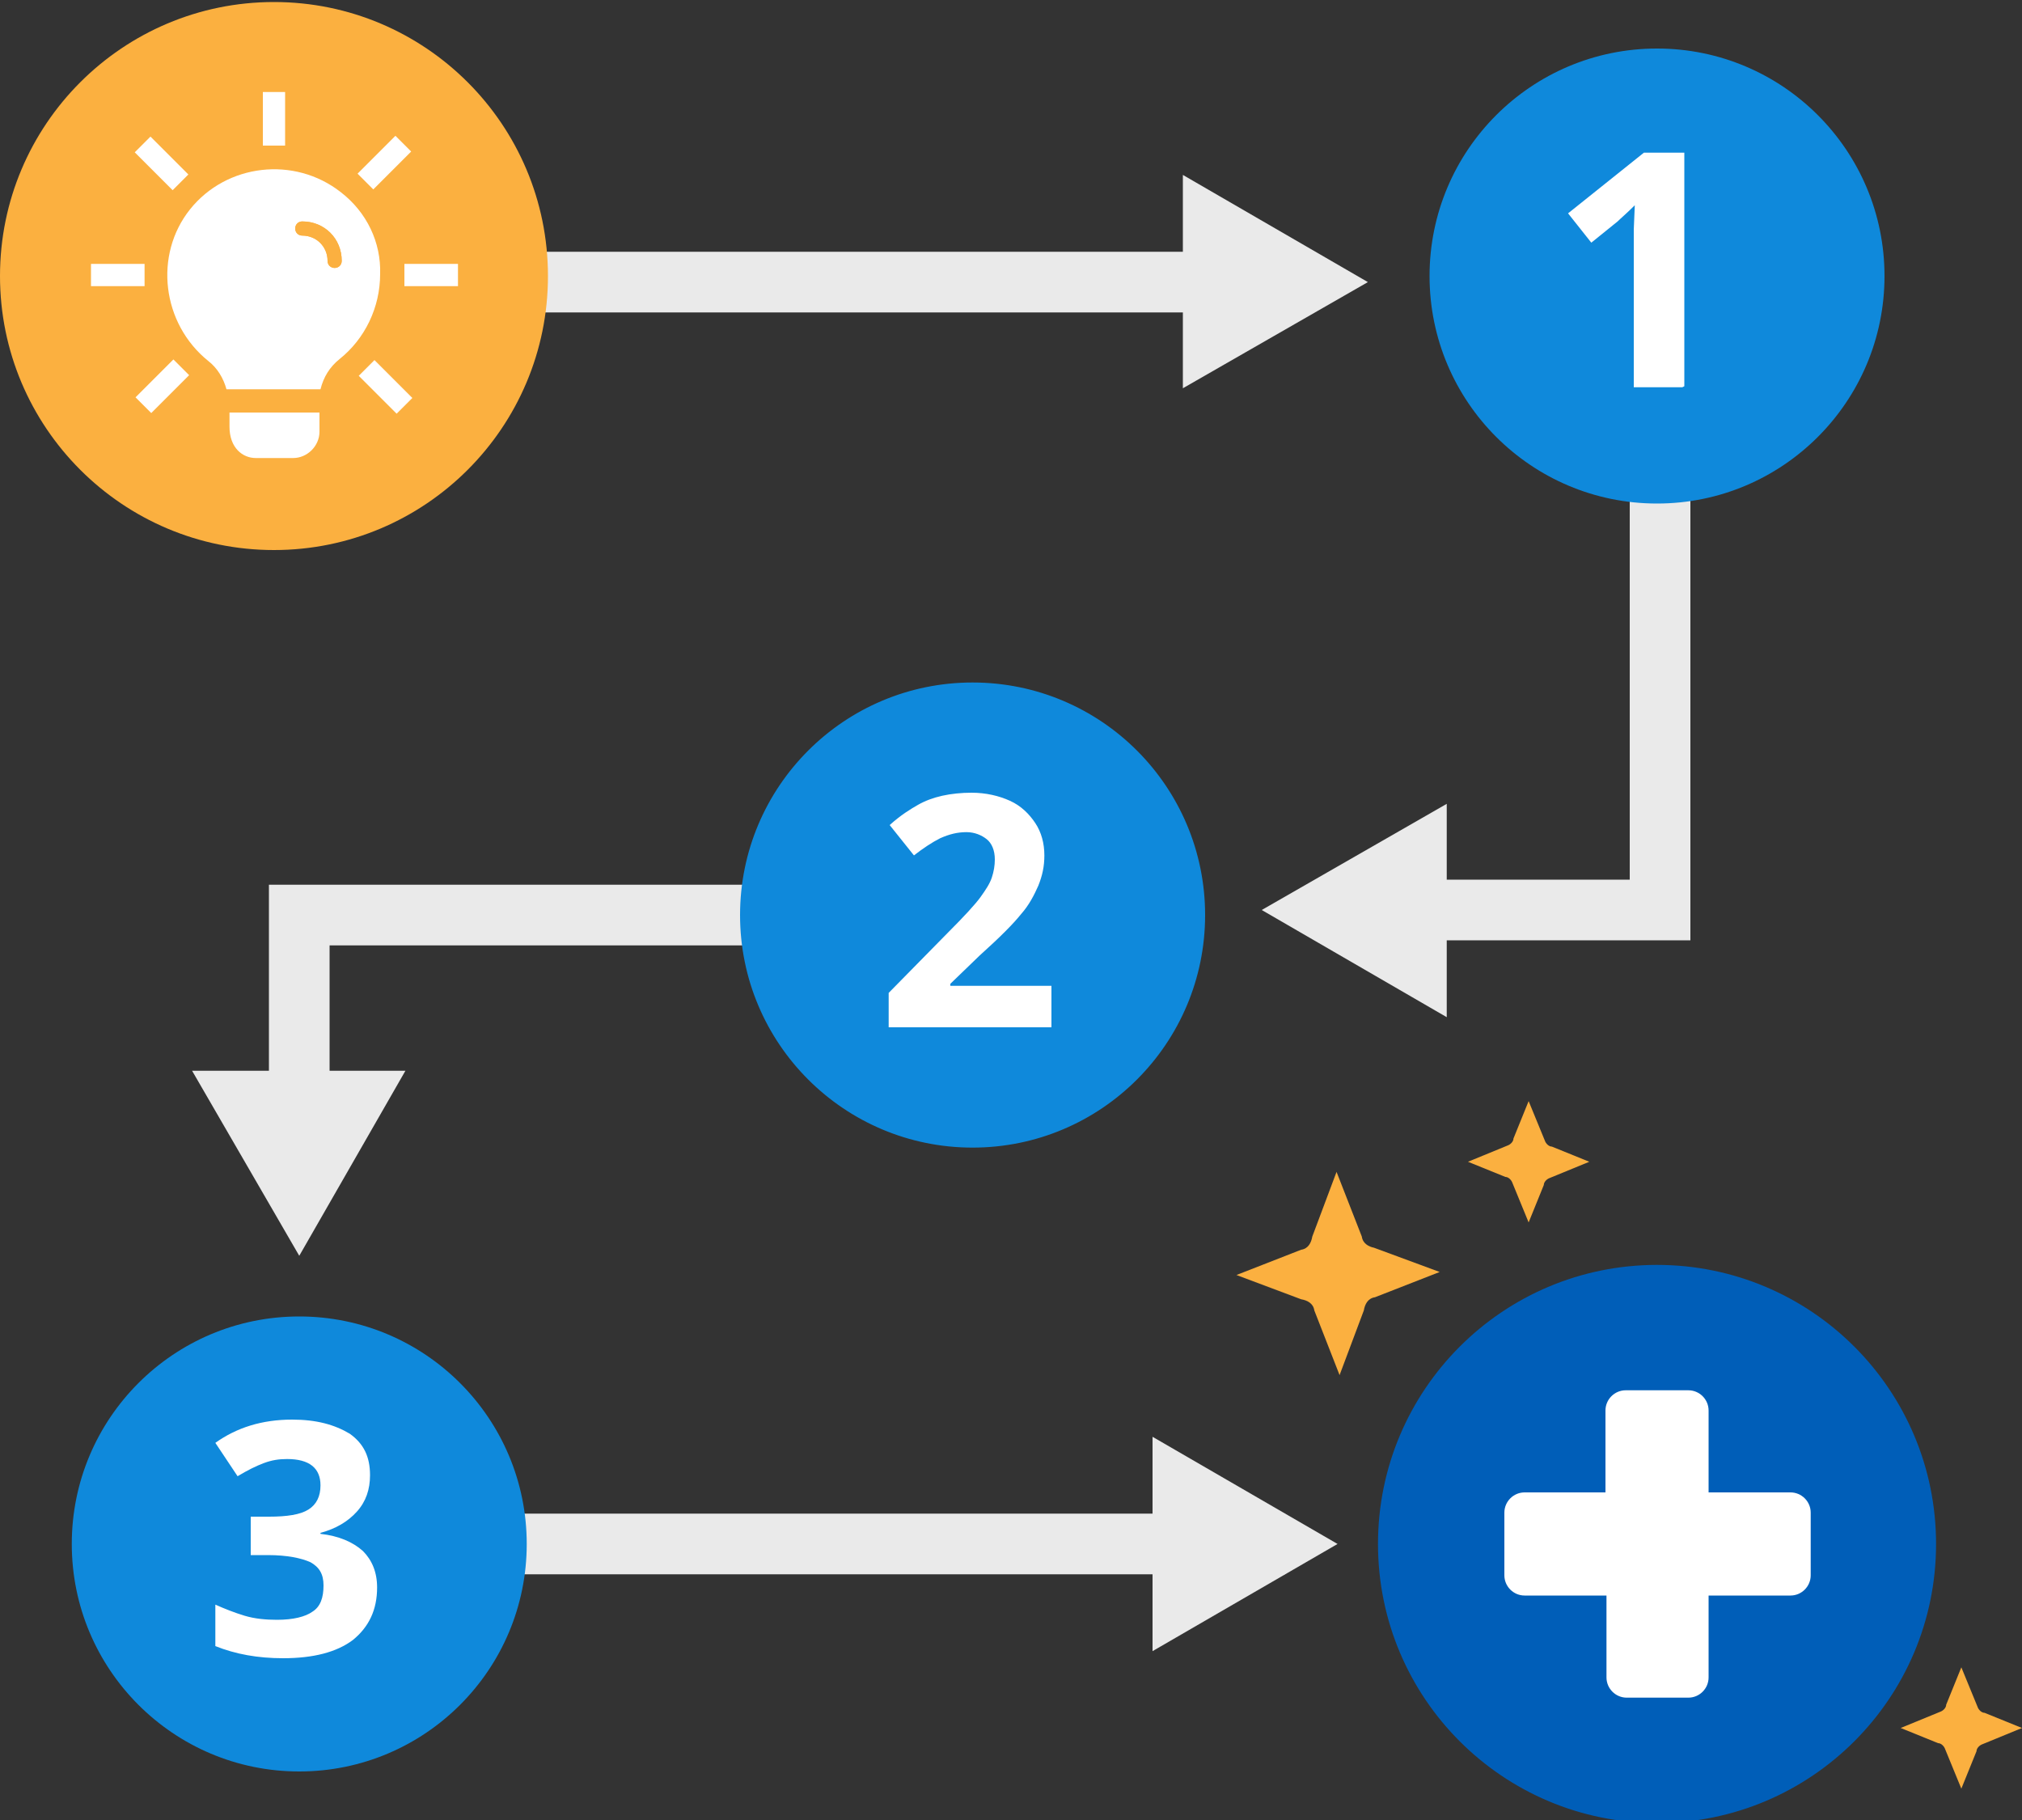 <?xml version="1.0" encoding="utf-8"?>
<!-- Generator: Adobe Illustrator 24.2.1, SVG Export Plug-In . SVG Version: 6.00 Build 0)  -->
<svg version="1.1" id="design" xmlns="http://www.w3.org/2000/svg" xmlns:xlink="http://www.w3.org/1999/xlink" x="0px" y="0px"
	 viewBox="0 0 200 180" style="enable-background:new 0 0 200 180;" xml:space="preserve">
<rect x="0" y="0" width="200" height="180" fill="#333333" stroke="none"/>
<style type="text/css">
	.st0{fill:none;stroke:#EAEAEA;stroke-width:6;stroke-miterlimit:10;}
	.st1{fill:#EAEAEA;}
	.st2{fill:#FBB040;}
	.st3{fill:#FFFFFF;}
	.st4{fill:#0F89DB;}
	.st5{fill:#005EB8;stroke:#005EB8;stroke-miterlimit:10;}
	.st6{enable-background:new    ;}
	.st7{fill:#0F89DB;stroke:#0F89DB;stroke-miterlimit:10;}
</style>
<polyline class="st0" points="164.2,27.9 164.2,90 137.4,90 "/>
<polygon class="st1" points="143.1,79.5 124.8,90 143.1,100.6 "/>
<line class="st0" x1="29.6" y1="27.9" x2="126.7" y2="27.9"/>
<polygon class="st1" points="117,38.4 135.3,27.9 117,17.3 "/>
<polyline class="st0" points="29.6,112.1 29.6,90.5 85.8,90.5 "/>
<polygon class="st1" points="40.1,105.9 29.6,124.2 19,105.9 "/>
<line class="st0" x1="127.1" y1="152.7" x2="49.1" y2="152.7"/>
<polygon class="st1" points="114,142.1 132.3,152.7 114,163.3 "/>
<circle class="st2" cx="27.1" cy="27.3" r="27.1"/>
<path class="st3" d="M31.6,40.8v1.9c0,1.4-1.2,2.6-2.6,2.6h-3.7c-1.3,0-2.6-1-2.6-3.1v-1.4H31.6L31.6,40.8z"/>
<path class="st3" d="M33.7,19c-4.6-3.6-11.3-2.8-14.9,1.7S16,32,20.6,35.7c0.9,0.7,1.5,1.7,1.8,2.8h9.3c0.3-1.2,0.9-2.2,1.9-3
	c2.5-2,4-5.1,4-8.4C37.7,24,36.3,21,33.7,19z"/>
<g id="_Group_">
	<path class="st2" d="M33.8,25.8c0,0.4-0.3,0.7-0.7,0.7s-0.7-0.3-0.7-0.7c0-1.4-1.1-2.5-2.5-2.5c-0.4,0-0.7-0.3-0.7-0.7
		s0.3-0.7,0.7-0.7C32.1,21.9,33.8,23.6,33.8,25.8L33.8,25.8z"/>
	<path class="st2" d="M33.8,25.8c0,0.4-0.3,0.7-0.7,0.7s-0.7-0.3-0.7-0.7c0-1.4-1.1-2.5-2.5-2.5c-0.4,0-0.7-0.3-0.7-0.7
		s0.3-0.7,0.7-0.7C32.1,21.9,33.8,23.6,33.8,25.8L33.8,25.8z"/>
</g>
<rect x="26" y="9.1" class="st3" width="2.2" height="5.3"/>
<rect x="40" y="26.1" class="st3" width="5.3" height="2.2"/>
<rect x="9" y="26.1" class="st3" width="5.3" height="2.2"/>
<rect x="14.9" y="13.5" transform="matrix(0.707 -0.707 0.707 0.707 -6.75 16.054)" class="st3" width="2.2" height="5.3"/>
<rect x="13.4" y="37.1" transform="matrix(0.707 -0.707 0.707 0.707 -22.298 22.541)" class="st3" width="5.3" height="2.2"/>
<rect x="35.4" y="15" transform="matrix(0.707 -0.707 0.707 0.707 -0.266 31.6)" class="st3" width="5.3" height="2.2"/>
<rect x="37" y="35.6" transform="matrix(0.707 -0.707 0.707 0.707 -15.844 38.158)" class="st3" width="2.2" height="5.3"/>
<circle class="st4" cx="163.9" cy="27.3" r="22.5"/>
<circle class="st5" cx="163.9" cy="152.7" r="27.1"/>
<g class="st6">
	<path class="st3" d="M166.4,38.3h-4.8V24.9v-2.2l0.1-2.4c-0.8,0.8-1.4,1.3-1.7,1.6l-2.6,2.1l-2.3-2.9l7.5-6h4v23.1L166.4,38.3
		L166.4,38.3z"/>
</g>
<circle class="st7" cx="96.2" cy="90.5" r="22.5"/>
<g class="st6">
	<path class="st3" d="M104,101.6H87.9v-3.4l5.8-5.9c1.7-1.7,2.8-2.9,3.3-3.6s0.9-1.3,1.1-1.9s0.3-1.2,0.3-1.8c0-0.9-0.3-1.6-0.8-2
		s-1.2-0.7-2-0.7c-0.9,0-1.7,0.2-2.6,0.6c-0.8,0.4-1.7,1-2.6,1.7l-2.4-3c1.1-1,2.1-1.6,2.8-2c0.7-0.4,1.5-0.7,2.4-0.9
		c0.9-0.2,1.9-0.3,2.9-0.3c1.4,0,2.7,0.3,3.8,0.8c1.1,0.5,1.9,1.3,2.5,2.2c0.6,0.9,0.9,2,0.9,3.2c0,1.1-0.2,2-0.6,3
		c-0.4,0.9-0.9,1.9-1.7,2.8c-0.8,1-2.1,2.3-4.1,4.1L94,97.3v0.2h10V101.6L104,101.6z"/>
</g>
<circle class="st4" cx="29.6" cy="152.7" r="22.5"/>
<g class="st6">
	<path class="st3" d="M36.6,145.9c0,1.4-0.4,2.6-1.3,3.6c-0.9,1-2.1,1.7-3.6,2.1v0.1c1.8,0.2,3.2,0.8,4.2,1.7
		c0.9,0.9,1.4,2.1,1.4,3.6c0,2.2-0.8,3.9-2.4,5.2c-1.6,1.2-3.9,1.8-6.9,1.8c-2.5,0-4.7-0.4-6.7-1.2v-4.1c0.9,0.4,1.9,0.8,2.9,1.1
		s2.1,0.4,3.2,0.4c1.6,0,2.8-0.3,3.5-0.8c0.8-0.5,1.1-1.4,1.1-2.6c0-1.1-0.4-1.8-1.3-2.3c-0.9-0.4-2.3-0.7-4.2-0.7h-1.7V150h1.8
		c1.8,0,3.1-0.2,3.9-0.7s1.2-1.3,1.2-2.4c0-1.7-1.1-2.6-3.3-2.6c-0.8,0-1.5,0.1-2.3,0.4c-0.8,0.3-1.6,0.7-2.6,1.3l-2.2-3.3
		c2.1-1.5,4.6-2.3,7.6-2.3c2.4,0,4.2,0.5,5.7,1.4C36,142.8,36.6,144.1,36.6,145.9z"/>
</g>
<path class="st3" d="M169,157.8v8.1c0,1.1-0.9,2-2,2h-6.1c-1.1,0-2-0.9-2-2v-8.1h-8.1c-1.1,0-2-0.9-2-2v-6.2c0-1.1,0.9-2,2-2h8v-8.1
	c0-1.1,0.9-2,2-2h6.2c1.1,0,2,0.9,2,2v8.1h8.1c1.1,0,2,0.9,2,2v6.2c0,1.1-0.9,2-2,2H169z"/>
<path class="st2" d="M200,170.9l-3.9,1.6c-0.3,0.1-0.6,0.4-0.6,0.7l-1.5,3.7l-1.6-3.9c-0.1-0.3-0.4-0.6-0.7-0.6l-3.7-1.5l3.9-1.6
	c0.3-0.1,0.6-0.4,0.6-0.7l1.5-3.7l1.6,3.9c0.1,0.3,0.4,0.6,0.7,0.6L200,170.9z"/>
<path class="st2" d="M157.2,114.9l-3.9,1.6c-0.3,0.1-0.6,0.4-0.6,0.7l-1.5,3.7l-1.6-3.9c-0.1-0.3-0.4-0.6-0.7-0.6l-3.7-1.5l3.9-1.6
	c0.3-0.1,0.6-0.4,0.6-0.7l1.5-3.7l1.6,3.9c0.1,0.3,0.4,0.6,0.7,0.6L157.2,114.9z"/>
<path class="st2" d="M142.4,125.8l-6.4,2.5c-0.7,0.1-1,0.7-1.1,1.3l-2.4,6.4l-2.5-6.4c-0.1-0.7-0.7-1-1.3-1.1l-6.4-2.4l6.4-2.5
	c0.7-0.1,1-0.7,1.1-1.3l2.4-6.4l2.5,6.4c0.1,0.7,0.7,1,1.2,1.1L142.4,125.8z"/>
</svg>
